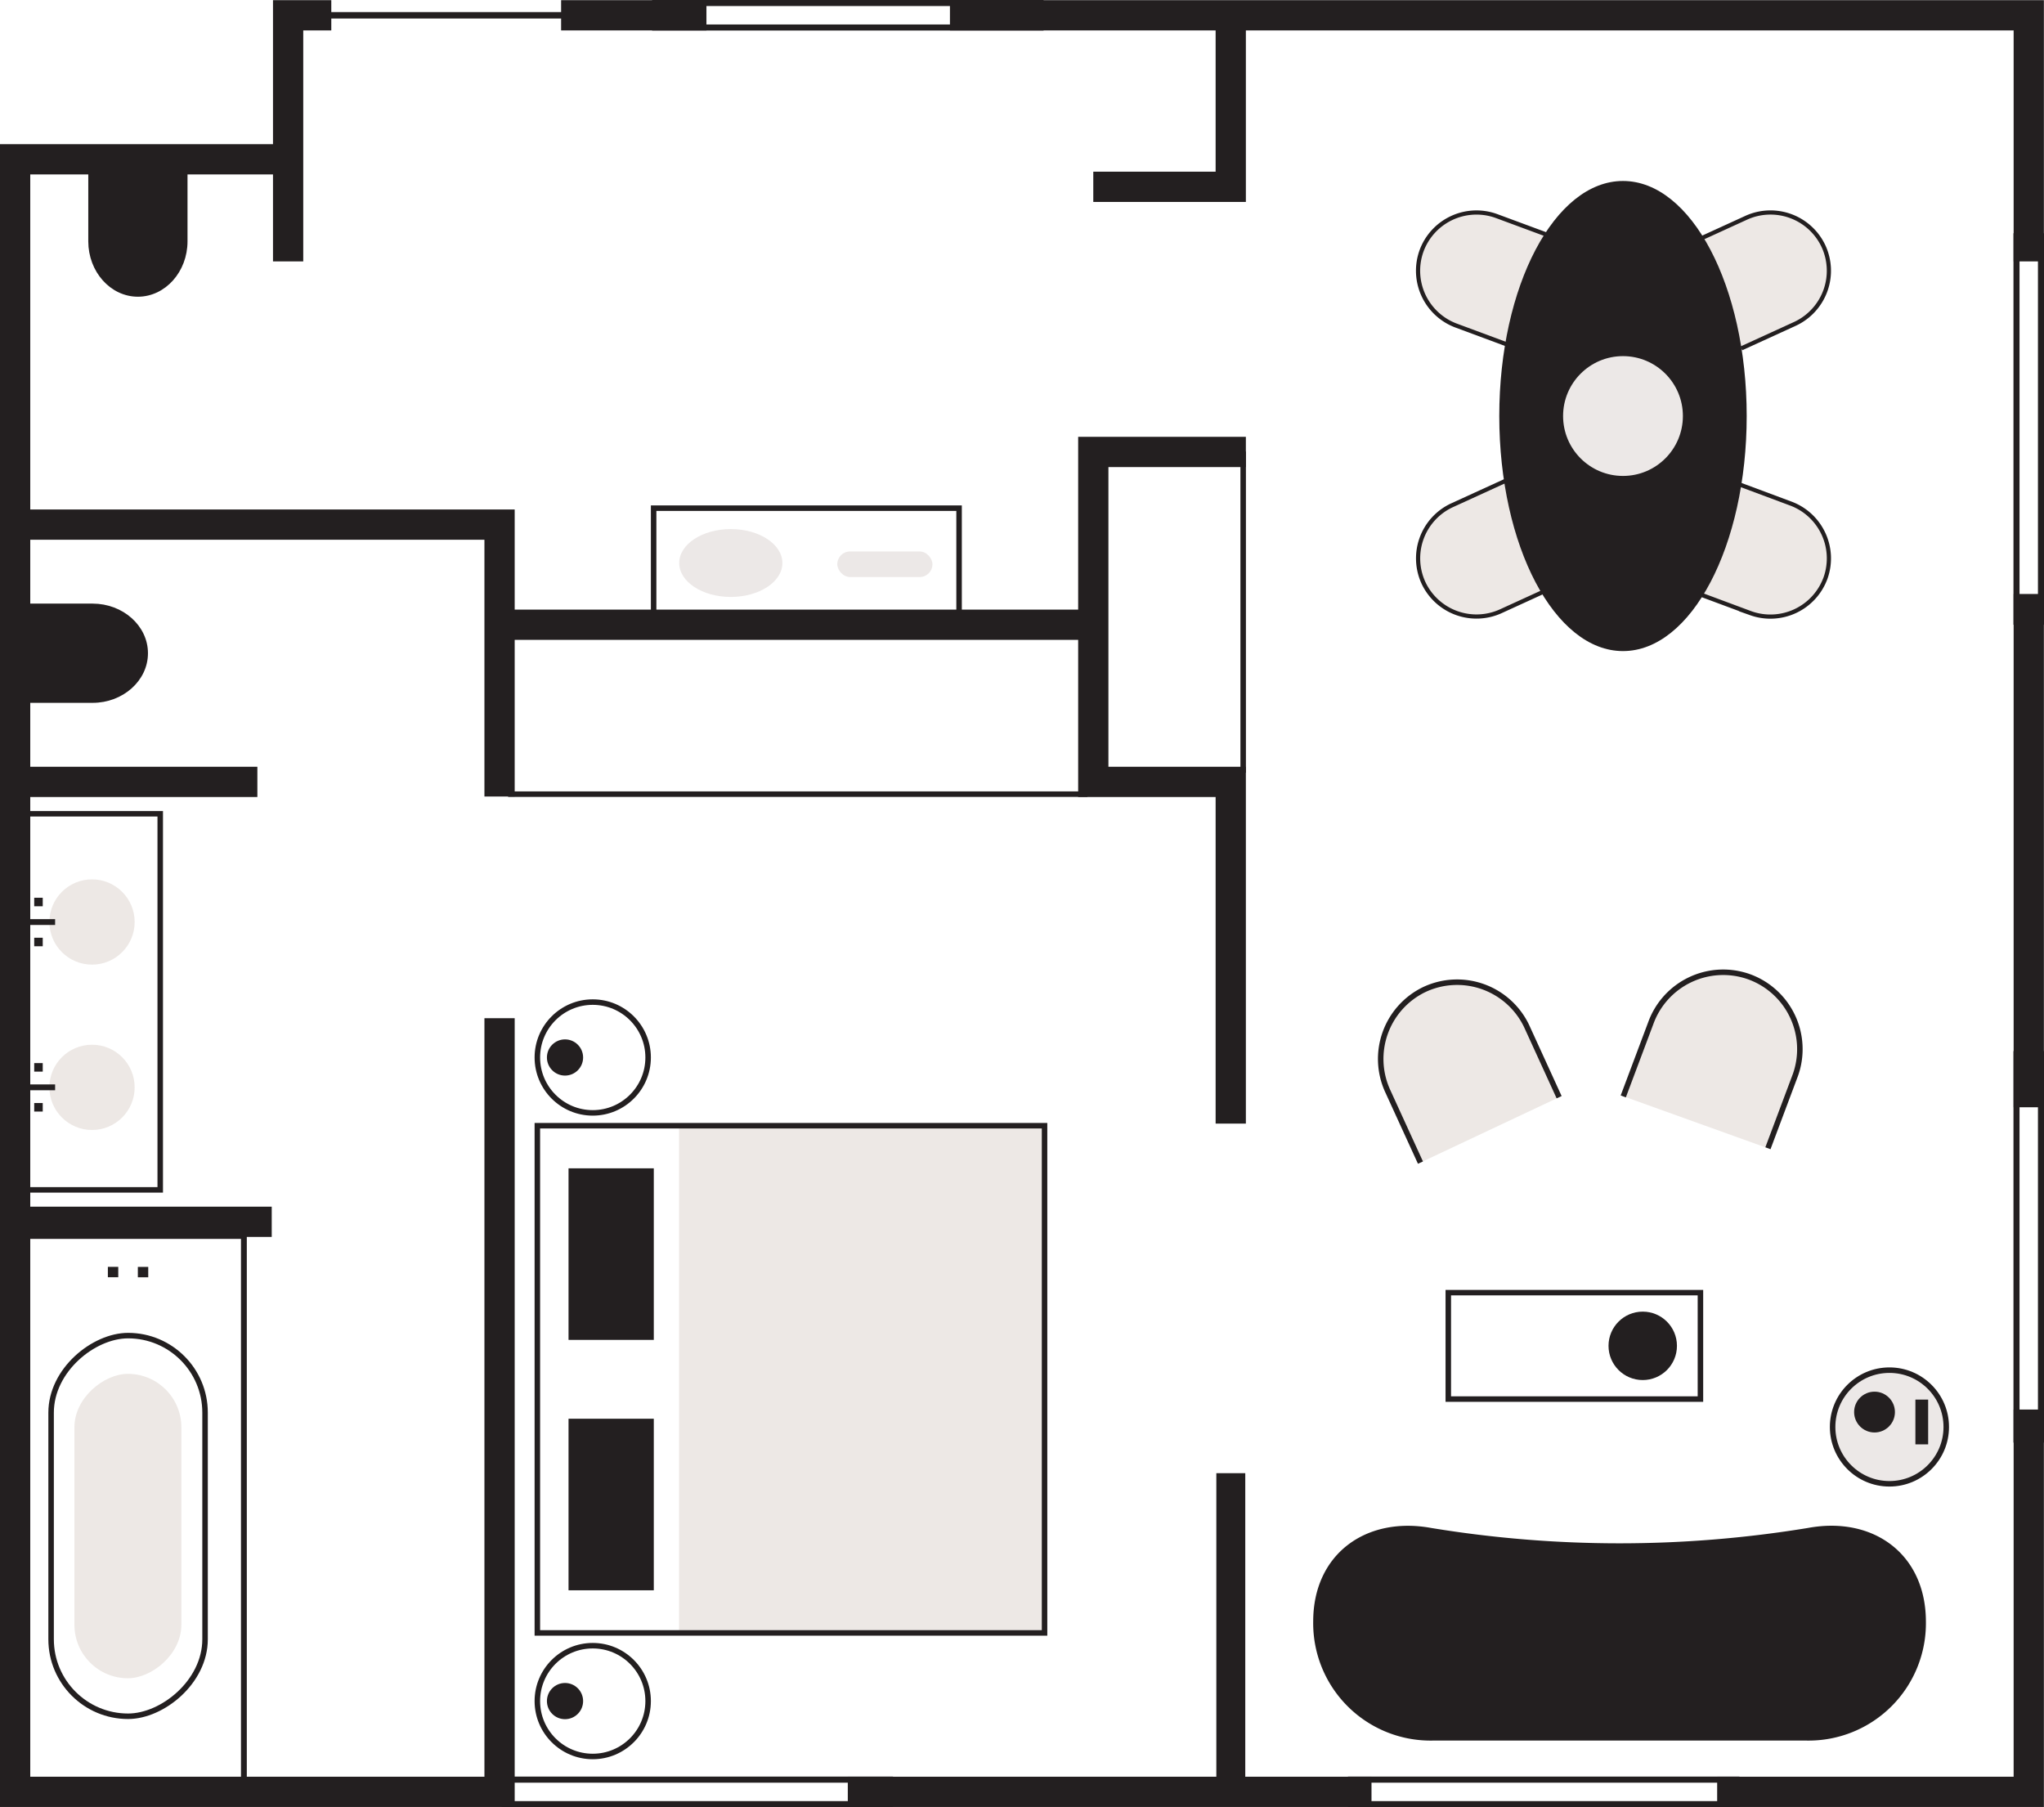<?xml version="1.0" encoding="UTF-8"?> <svg xmlns="http://www.w3.org/2000/svg" viewBox="0 0 371.6 328.52"><defs><style>.cls-1,.cls-10,.cls-5{fill:none}.cls-1,.cls-10,.cls-4,.cls-5{stroke:#231f20;stroke-miterlimit:10}.cls-1{stroke-width:5.5px}.cls-4,.cls-7{fill:#231f20}.cls-6{fill:#ede8e5}.cls-11{fill:#ece8e7}.cls-10{stroke-width:.76px}</style></defs><g id="Ebene_2" data-name="Ebene 2"><g id="PalaisSuite"><path class="cls-1" d="M90.82 185.1v140.64H2.75V28.96h49.63V2.78h7.85M154.13 325.74h95.21M312.18 325.74h56.65v-69.5M368.83 201.29v-93.31M368.83 47.52V2.78H172.7M52.38 28.96v18.56M102.01 2.78h26.42"></path><path class="cls-1" d="M2.75 95.37h88.07v49.43M2.75 142.14h44.04M2.75 222.11H49.4M90.82 113.57h107.94M226.5 82.16h-27.74v59.98h24.99v62.12"></path><path style="stroke-width:5.26px;stroke:#231f20;stroke-miterlimit:10;fill:none" d="M223.76 267.81v57.93"></path><path class="cls-1" d="M223.75 2.78v31.18h-24.99"></path><path style="stroke-width:1.17px;stroke:#231f20;stroke-miterlimit:10;fill:none" d="M57.65 2.78h45.34"></path><path class="cls-4" d="M33.59 31.37v12.51c0 5.26-3.83 9.56-8.52 9.56-4.69 0-8.52-4.3-8.52-9.56V31.37M4.33 110.23h12.51c5.26 0 9.56 3.83 9.56 8.52 0 4.69-4.3 8.52-9.56 8.52H4.33"></path><path class="cls-5" transform="rotate(180 16.73 182.125)" d="M4.33 147.94h24.79v68.38H4.33z"></path><circle class="cls-6" cx="16.73" cy="197.67" r="7.75"></circle><circle class="cls-6" cx="16.73" cy="167.61" r="7.75"></circle><path class="cls-7" transform="rotate(180 6.99 197.67)" d="M3.96 197.14h6.05v1.06H3.96z"></path><path class="cls-7" transform="rotate(180 6.99 201.3)" d="M6.21 200.53h1.55v1.55H6.21z"></path><path class="cls-7" transform="rotate(180 6.99 194.035)" d="M6.21 193.26h1.55v1.55H6.21z"></path><path class="cls-7" transform="rotate(180 6.99 167.615)" d="M3.96 167.08h6.05v1.06H3.96z"></path><path class="cls-7" transform="rotate(180 6.99 171.245)" d="M6.21 170.47h1.55v1.55H6.21z"></path><path class="cls-7" transform="rotate(180 6.99 163.98)" d="M6.21 163.21h1.55v1.55H6.21z"></path><path transform="rotate(90 24.195 275.215)" style="stroke-width:1.06px;stroke:#231f20;stroke-miterlimit:10;fill:none" d="M-26.33 255.07H74.72v40.3H-26.33z"></path><rect class="cls-5" x="-11.31" y="263.4" width="69.2" height="27.99" rx="14" transform="rotate(90 23.285 277.395)"></rect><path class="cls-7" transform="rotate(90 26.01 231.25)" d="M25.07 230.31h1.89v1.89h-1.89z"></path><path class="cls-7" transform="rotate(90 20.56 231.25)" d="M19.61 230.31h1.89v1.89h-1.89z"></path><rect class="cls-6" x="-4.42" y="267.7" width="55.34" height="19.44" rx="9.72" transform="rotate(90 23.25 277.42)"></rect><path class="cls-7" d="M161.24 324.07v3.35h-69v-3.35h69m1.11-1.1H91.18v5.55h71.17V323ZM188.62 1.1v3.35h-69V1.1h69m1.1-1.1h-71.17v5.55h71.17V0ZM315.13 324.07v3.35h-69v-3.35h69m1.1-1.1h-71.17v5.55h71.17V323ZM370.5 192.19v69h-3.35v-69h3.35m1.1-1.11h-5.55v71.17h5.55v-71.17ZM370.5 43.51v69h-3.35v-69h3.35m1.1-1.11h-5.55v71.17h5.55V42.4ZM328.48 316.42H260.4a21.34 21.34 0 0 1-21.66-21.65c0-12.24 9.57-19.17 21.46-17a211.44 211.44 0 0 0 68.47 0c11.89-2.2 21.44 4.73 21.46 17a21.33 21.33 0 0 1-21.65 21.65Z"></path><circle cx="343.5" cy="259.41" r="10.33" style="fill:#ece8e7;stroke:#231f20;stroke-miterlimit:10"></circle><circle class="cls-7" cx="340.79" cy="256.7" r="3.71"></circle><path class="cls-7" transform="rotate(180 349.375 258.505)" d="M348.21 254.44h2.32v8.14h-2.32z"></path><path class="cls-6" d="m321.38 208.73 4.92-13.21a13.93 13.93 0 0 0-8.44-17.73 13.92 13.92 0 0 0-17.79 8.31l-4.92 13.2"></path><path class="cls-5" d="m321.41 208.74 5-13.33a14 14 0 0 0-8.41-17.84 14 14 0 0 0-17.89 8.43l-5 13.32"></path><path class="cls-6" d="m316.58 63.31 9.74-4.46a10.59 10.59 0 0 0 5-14.07 10.6 10.6 0 0 0-14-5.11l-9.75 4.46"></path><path class="cls-10" d="m316.58 63.33 9.84-4.5a10.64 10.64 0 0 0 5.07-14.12 10.64 10.64 0 0 0-14.12-5.08l-9.84 4.5"></path><path class="cls-6" d="m308.17 107.69 10.05 3.74A10.58 10.58 0 0 0 331.7 105a10.59 10.59 0 0 0-6.31-13.54l-10.05-3.74"></path><path class="cls-10" d="m308.17 107.71 10.13 3.77a10.66 10.66 0 0 0 13.58-6.4 10.64 10.64 0 0 0-6.4-13.57l-10.14-3.78"></path><path class="cls-6" d="M273.72 87.42 264 91.87a10.6 10.6 0 0 0-5 14.13 10.6 10.6 0 0 0 14 5.11l9.75-4.46"></path><path class="cls-10" d="m273.72 87.4-9.84 4.5a10.63 10.63 0 0 0-5.07 14.1 10.65 10.65 0 0 0 14.12 5.08l9.84-4.5"></path><path class="cls-6" d="m282.13 43-10.05-3.7a10.58 10.58 0 0 0-13.48 6.42 10.58 10.58 0 0 0 6.31 13.53L275 63"></path><path class="cls-10" d="M282.13 43 272 39.25a10.64 10.64 0 0 0-13.58 6.4 10.64 10.64 0 0 0 6.4 13.57L275 63"></path><path class="cls-6" d="m283.43 199.47-5.86-12.82a13.93 13.93 0 0 0-18.51-6.56 13.93 13.93 0 0 0-6.71 18.45l5.86 12.81"></path><path class="cls-5" d="m283.45 199.46-5.91-12.93a14 14 0 0 0-18.54-6.67 14 14 0 0 0-6.67 18.57l5.91 12.92"></path><path class="cls-5" transform="rotate(-90 286.22 244.66)" d="M276.54 221.74h19.35v45.84h-19.35z"></path><circle class="cls-7" cx="298.65" cy="244.66" r="6.22"></circle><ellipse class="cls-7" cx="295.06" cy="75.63" rx="22.49" ry="42.73"></ellipse><circle class="cls-11" cx="295.06" cy="75.63" r="10.89"></circle><path class="cls-6" transform="rotate(-90 156.675 250.745)" d="M110.57 217.52h92.21v66.45h-92.21z"></path><path class="cls-5" transform="rotate(-90 143.79 250.74)" d="M97.68 204.64h92.21v92.21H97.68z"></path><path class="cls-7" transform="rotate(-90 111.115 273.505)" d="M95.52 265.75h31.19v15.5H95.52z"></path><path class="cls-7" transform="rotate(-90 111.115 227.985)" d="M95.52 220.23h31.19v15.5H95.52z"></path><circle class="cls-5" cx="107.76" cy="309.24" r="10.07"></circle><circle class="cls-5" cx="107.76" cy="192.24" r="10.07"></circle><circle class="cls-7" cx="102.72" cy="309.24" r="3.29"></circle><circle class="cls-7" cx="102.72" cy="192.24" r="3.29"></circle><path class="cls-5" d="M92.38 144.37h105.3"></path><path class="cls-5" transform="rotate(180 146.6 102.125)" d="M118.84 92.37h55.53v19.5h-55.53z"></path><ellipse class="cls-11" cx="132.86" cy="102.35" rx="9.38" ry="6.17"></ellipse><rect class="cls-11" x="152.22" y="100.25" width="17.3" height="4.65" rx="2.32" transform="rotate(-180 160.87 102.575)"></rect><path class="cls-5" d="M226.01 82.08v58.4"></path></g></g></svg> 